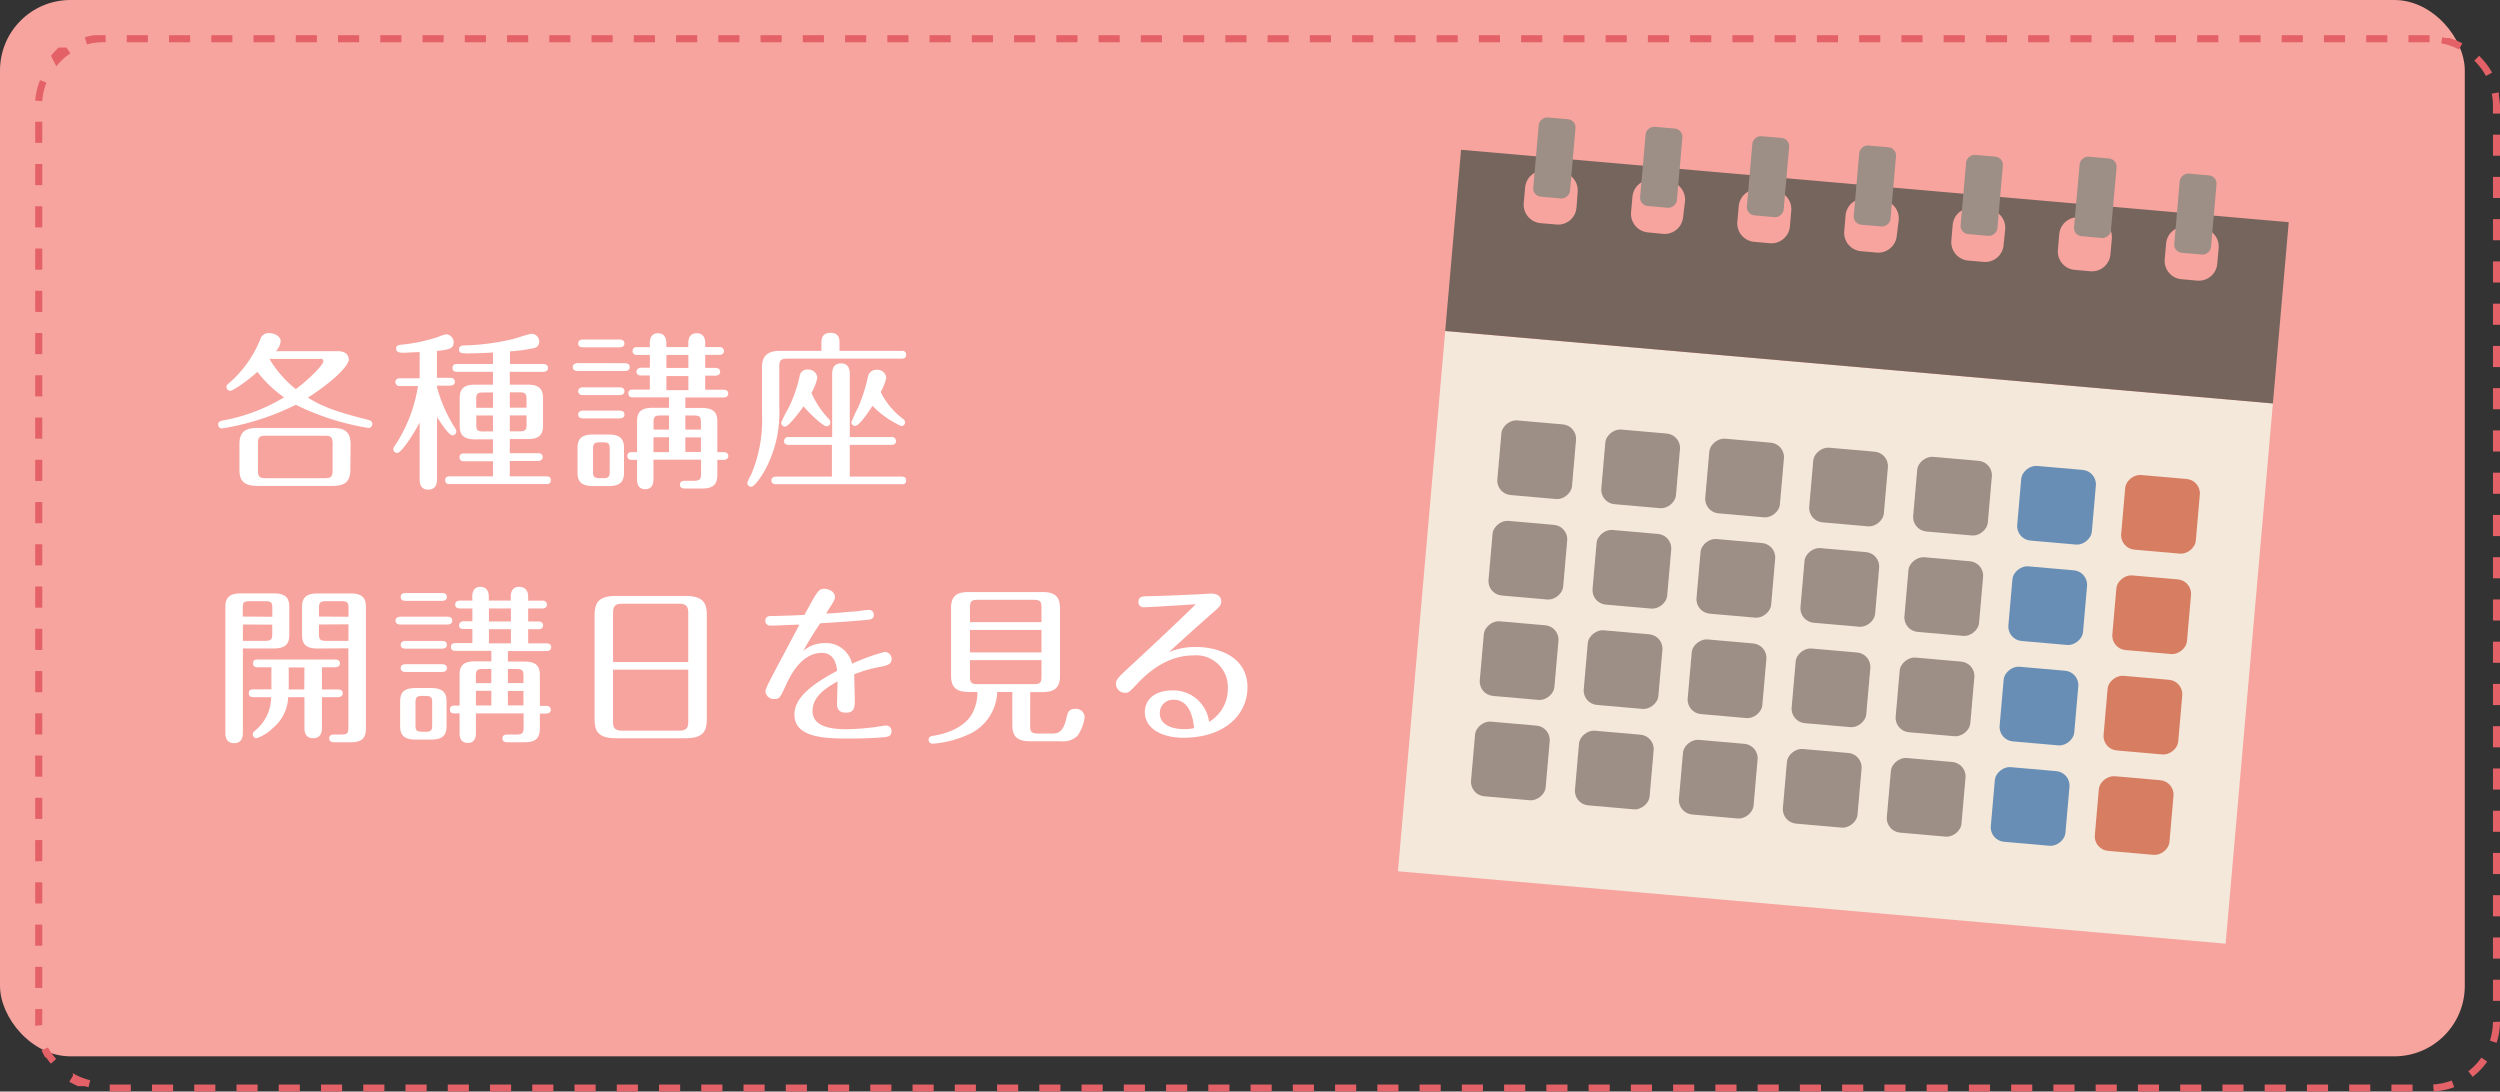 <svg preserveAspectRatio="none" xmlns="http://www.w3.org/2000/svg" width="355" height="155" viewBox="0 0 355 155"><rect x="0" y="0" width="355" height="155" fill="#333333" stroke="none"/><defs><style>.a{fill:#f7a39e;}.b{fill:#f4e8da;}.c{fill:#75655d;}.d{fill:#9d8e86;}.e{fill:#688eb5;}.f{fill:#d77d62;}.g{fill:#fff;}.h{fill:#e36167;}</style></defs><rect class="a" width="350" height="150" rx="10"/><rect class="b" x="222.13" y="31.52" width="77" height="117.98" transform="translate(373.51 -161.24) rotate(95)"/><path class="c" d="M207.47,21.27,205.22,47,322.75,57.29,325,31.55Zm16.39,8.23A2.61,2.61,0,0,1,221,31.88l-2.25-.19a2.64,2.64,0,0,1-2.38-2.84l.2-2.24a2.62,2.62,0,0,1,2.84-2.38l2.24.19a2.63,2.63,0,0,1,2.38,2.84ZM239,30.83a2.63,2.63,0,0,1-2.84,2.38L234,33a2.64,2.64,0,0,1-2.39-2.84l.2-2.24a2.64,2.64,0,0,1,2.84-2.39l2.24.2a2.62,2.62,0,0,1,2.38,2.84Zm15.17,1.33a2.64,2.64,0,0,1-2.84,2.38l-2.24-.2a2.63,2.63,0,0,1-2.39-2.84l.2-2.24a2.64,2.64,0,0,1,2.84-2.38l2.24.2a2.62,2.62,0,0,1,2.38,2.84Zm15.17,1.32a2.64,2.64,0,0,1-2.84,2.39l-2.24-.2a2.62,2.62,0,0,1-2.38-2.84l.19-2.24A2.62,2.62,0,0,1,265,28.21l2.24.19a2.63,2.63,0,0,1,2.38,2.84Zm15.17,1.33a2.62,2.62,0,0,1-2.84,2.38L279.47,37a2.63,2.63,0,0,1-2.38-2.84l.19-2.24a2.63,2.63,0,0,1,2.84-2.38l2.24.19a2.63,2.63,0,0,1,2.38,2.84Zm15.17,1.33a2.63,2.63,0,0,1-2.84,2.38l-2.24-.2a2.61,2.61,0,0,1-2.38-2.83l.19-2.24a2.64,2.64,0,0,1,2.84-2.39l2.24.2a2.63,2.63,0,0,1,2.39,2.84Zm15.17,1.33a2.63,2.63,0,0,1-2.84,2.38l-2.24-.2a2.62,2.62,0,0,1-2.38-2.84l.2-2.24a2.62,2.62,0,0,1,2.83-2.38l2.24.2a2.63,2.63,0,0,1,2.39,2.84Z"/><rect class="d" x="306.1" y="27.77" width="11.29" height="5.24" rx="1.17" transform="translate(254.3 338.31) rotate(-85)"/><rect class="d" x="290.93" y="26.45" width="11.29" height="5.24" rx="1.17" transform="matrix(0.09, -1, 1, 0.09, 241.77, 321.98)"/><rect class="d" x="275.76" y="25.12" width="11.29" height="5.24" rx="1.17" transform="translate(229.25 305.66) rotate(-85)"/><rect class="d" x="260.59" y="23.79" width="11.29" height="5.24" rx="1.17" transform="translate(216.72 289.33) rotate(-85)"/><rect class="d" x="245.42" y="22.46" width="11.29" height="5.24" rx="1.17" transform="translate(204.19 273.01) rotate(-85)"/><rect class="d" x="230.25" y="21.14" width="11.29" height="5.24" rx="1.17" transform="translate(191.67 256.68) rotate(-85)"/><rect class="d" x="215.08" y="19.81" width="11.29" height="5.24" rx="1.17" transform="translate(179.14 240.36) rotate(-85)"/><rect class="d" x="212.89" y="59.97" width="10.64" height="10.64" rx="2.05" transform="translate(134.15 276.97) rotate(-85)"/><rect class="d" x="227.65" y="61.26" width="10.64" height="10.64" rx="2.05" transform="translate(146.34 292.86) rotate(-85)"/><rect class="d" x="242.41" y="62.55" width="10.64" height="10.64" rx="2.05" transform="translate(158.53 308.75) rotate(-85)"/><rect class="d" x="257.18" y="63.84" width="10.64" height="10.64" rx="2.05" transform="translate(170.72 324.63) rotate(-85)"/><rect class="d" x="271.94" y="65.13" width="10.64" height="10.64" rx="2.05" transform="translate(182.91 340.52) rotate(-85)"/><rect class="e" x="286.7" y="66.43" width="10.64" height="10.64" rx="2.05" transform="translate(195.1 356.4) rotate(-85)"/><rect class="f" x="301.47" y="67.72" width="10.64" height="10.64" rx="2.05" transform="translate(207.29 372.29) rotate(-85)"/><rect class="d" x="211.64" y="74.22" width="10.64" height="10.64" rx="2.05" transform="translate(118.81 288.75) rotate(-85)"/><rect class="d" x="226.4" y="75.52" width="10.64" height="10.64" rx="2.05" transform="translate(131 304.63) rotate(-85)"/><rect class="d" x="241.17" y="76.81" width="10.64" height="10.64" rx="2.05" transform="translate(143.19 320.52) rotate(-85)"/><rect class="d" x="255.93" y="78.1" width="10.64" height="10.64" rx="2.05" transform="translate(155.38 336.4) rotate(-85)"/><rect class="d" x="270.69" y="79.39" width="10.64" height="10.64" rx="2.05" transform="translate(167.57 352.29) rotate(-85)"/><rect class="e" x="285.46" y="80.68" width="10.64" height="10.64" rx="2.05" transform="translate(179.76 368.18) rotate(-85)"/><rect class="f" x="300.22" y="81.97" width="10.64" height="10.64" rx="2.05" transform="translate(191.95 384.06) rotate(-85)"/><rect class="d" x="210.39" y="88.48" width="10.64" height="10.64" rx="2.05" transform="translate(103.47 300.52) rotate(-85)"/><rect class="d" x="225.16" y="89.77" width="10.64" height="10.64" rx="2.05" transform="translate(115.66 316.4) rotate(-85)"/><rect class="d" x="239.92" y="91.06" width="10.64" height="10.64" rx="2.05" transform="translate(127.85 332.29) rotate(-85)"/><rect class="d" x="254.68" y="92.35" width="10.64" height="10.64" rx="2.05" transform="translate(140.04 348.17) rotate(-85)"/><rect class="d" x="269.45" y="93.65" width="10.64" height="10.64" rx="2.05" transform="translate(152.23 364.06) rotate(-85)"/><rect class="e" x="284.21" y="94.94" width="10.64" height="10.64" rx="2.05" transform="translate(164.42 379.95) rotate(-85)"/><rect class="f" x="298.97" y="96.23" width="10.64" height="10.64" rx="2.05" transform="translate(176.61 395.83) rotate(-85)"/><rect class="d" x="209.15" y="102.74" width="10.64" height="10.64" rx="2.05" transform="translate(88.13 312.29) rotate(-85)"/><rect class="d" x="223.91" y="104.03" width="10.64" height="10.64" rx="2.05" transform="translate(100.32 328.17) rotate(-85)"/><rect class="d" x="238.67" y="105.32" width="10.64" height="10.64" rx="2.05" transform="translate(112.51 344.06) rotate(-85)"/><rect class="d" x="253.43" y="106.61" width="10.64" height="10.64" rx="2.05" transform="translate(124.7 359.95) rotate(-85)"/><rect class="d" x="268.2" y="107.9" width="10.64" height="10.64" rx="2.05" transform="translate(136.89 375.83) rotate(-85)"/><rect class="e" x="282.96" y="109.19" width="10.64" height="10.64" rx="2.05" transform="translate(149.08 391.72) rotate(-85)"/><rect class="f" x="297.72" y="110.49" width="10.64" height="10.64" rx="2.05" transform="translate(161.27 407.6) rotate(-85)"/><path class="g" d="M48,49.87c1.53,0,1.53,1.1,1.53,1.18,0,.79-1.87,2.88-5.81,5.42,1.83,1.11,3.48,1.87,8.45,3.12.31.07.7.19.7.63a.55.55,0,0,1-.55.55A36.37,36.37,0,0,1,42,57.48a36.13,36.13,0,0,1-10.49,3.36.54.54,0,0,1-.53-.55c0-.46.38-.53.77-.6a25.6,25.6,0,0,0,8.59-3.27,16.94,16.94,0,0,1-3.79-3.62c-1.39,1.27-3.43,2.69-3.87,2.69a.54.54,0,0,1-.52-.55c0-.22.09-.32.36-.53a16.34,16.34,0,0,0,4.44-6.22,1.21,1.21,0,0,1,1.24-.89c.72,0,1.66.41,1.66,1.18a2.67,2.67,0,0,1-.67,1.39Zm1.75,16.85c0,1.9-1.06,2.28-2.55,2.28H36.55C34.8,69,34,68.4,34,66.72V63.05c0-1.85,1-2.28,2.52-2.28H47.23c1.71,0,2.55.55,2.55,2.28ZM47.23,63c0-.89-.21-1.13-1.12-1.13H37.73c-.91,0-1.1.24-1.1,1.11v3.79c0,.91.21,1.13,1.1,1.13h8.38c.91,0,1.12-.22,1.12-1.13ZM42,55.25c1.8-1.3,3.91-3.44,3.91-3.92s-.39-.36-.51-.36H38.26A15.92,15.92,0,0,0,42,55.25Z"/><path class="g" d="M62.06,68.11c0,.77-.33,1.42-1.24,1.42s-1.23-.6-1.23-1.42V60c-.74,1.42-2.54,4.32-3.19,4.32a.55.55,0,0,1-.55-.55.67.67,0,0,1,.17-.41,21.08,21.08,0,0,0,3.33-8.54H56.81a.59.59,0,0,1-.67-.56c0-.5.48-.55.67-.55h2.78V50c-.33,0-2,.09-2.33.09s-1,0-1-.57.26-.51,1.44-.65a24.56,24.56,0,0,0,4.44-1,7.27,7.27,0,0,1,1.22-.41,1.16,1.16,0,0,1,1.06,1.18c0,.86-.65,1-2.38,1.2v3.81h1.88c.24,0,.67.05.67.55s-.46.56-.67.56H62.06V55a20.9,20.9,0,0,0,2.6,5.86.77.77,0,0,1,.14.4.56.56,0,0,1-.55.56c-.53,0-1.71-1.85-2.19-2.6ZM74.93,54.62c1.63,0,2.18.63,2.18,1.9v3.94c0,1.39-.69,1.89-2.18,1.89H72.39v2h4c.22,0,.67.07.67.55s-.48.56-.67.56h-4v2.18h5.16c.24,0,.67,0,.67.55s-.46.55-.67.55H63.87c-.2,0-.65,0-.65-.55s.45-.55.65-.55H70V65.5H65.93c-.22,0-.67,0-.67-.56s.45-.55.67-.55H70v-2H67.46c-1.77,0-2.18-.77-2.18-1.89V56.52c0-1.39.67-1.9,2.18-1.9H70V52.8H64.92c-.21,0-.67,0-.67-.55s.46-.56.67-.56H70V50.06c-1.27.07-2.76.12-3.48.12-.91,0-1.34,0-1.34-.57,0-.41.33-.56.76-.56a33,33,0,0,0,7-.93c.36-.1,2.24-.72,2.52-.72a1.1,1.1,0,0,1,1.11,1.13.89.89,0,0,1-.65.88,23.1,23.1,0,0,1-3.5.48v1.8h4.72c.24,0,.68.08.68.56s-.46.55-.68.55H72.39v1.82Zm-7.3,3.29H70V55.73H68.62c-.82,0-1,.17-1,1ZM70,61.25V59H67.63v1.27c0,.8.15,1,1,1Zm4.77-4.54c0-.81-.17-1-1-1H72.39v2.18h2.37Zm0,2.28H72.39v2.26h1.39c.84,0,1-.22,1-1Z"/><path class="g" d="M88.75,51.57c.24,0,.67.08.67.56s-.43.55-.67.55H82c-.26,0-.67-.1-.67-.55s.46-.56.67-.56ZM86.42,61.7c1.78,0,2.19.77,2.19,1.9v3.53c0,1.29-.58,1.89-2.19,1.89H84.19c-1.8,0-2.18-.81-2.18-1.89V63.6c0-1.27.55-1.9,2.18-1.9ZM88,48.21c.23,0,.67.08.67.56s-.44.55-.67.55H82.78c-.27,0-.68-.07-.68-.55s.46-.56.68-.56ZM88,55c.24,0,.67.07.67.55s-.43.55-.67.55H82.78c-.27,0-.68-.09-.68-.55s.46-.55.68-.55Zm0,3.31c.26,0,.67.07.67.55s-.43.55-.67.55H82.78c-.24,0-.68-.07-.68-.55s.46-.55.68-.55Zm-1.42,5.5c0-1-.24-1-1.37-1-.86,0-1,.21-1,1v3.09c0,1,.19,1,1.53,1,.82,0,.84-.43.84-1Zm5.69-15.1c0-.7.27-1.39,1.15-1.39s1.2.64,1.2,1.39v.57h3.12v-.6c0-.74.32-1.36,1.18-1.36s1.22.57,1.22,1.36v.6h2a.59.59,0,0,1,.67.56c0,.5-.48.55-.67.55h-2v1.85h1.44c.22,0,.68.07.68.55s-.46.55-.68.55h-1.44v2h2.6c.24,0,.67.07.67.55s-.46.55-.67.55H97.32v1.49h2.35c1.78,0,2.19.77,2.19,1.9V64.2h.89c.21,0,.67.07.67.55s-.48.55-.67.55h-.89v2.07c0,1.17-.34,2-2.14,2H97.27c-.19,0-.72,0-.72-.55s.53-.55.72-.55h1.28c.84,0,1-.22,1-1v-2H92.79v2.84c0,.74-.32,1.36-1.16,1.36s-1.17-.57-1.17-1.36V65.3h-.7c-.24,0-.67,0-.67-.55s.45-.55.67-.55h.7V59.81c0-1.3.57-1.9,2.18-1.9H95V56.42H89.91c-.22,0-.68,0-.68-.55s.46-.55.68-.55h2.37v-2H91.06c-.24,0-.68-.05-.68-.53s.46-.57.68-.57h1.22V50.4H90.5c-.21,0-.67,0-.67-.55s.46-.56.67-.56h1.78ZM95,59h-1.2c-.84,0-1,.19-1,1v1H95Zm0,3.09H92.79V64.2H95ZM97.75,50.4H94.63v1.85h3.12Zm0,3H94.63v2h3.12ZM97.32,61h2.21V60c0-.77-.14-1-1-1H97.32Zm0,3.17h2.21V62.11H97.32Z"/><path class="g" d="M116.64,49.82v-1c0-.57,0-1.56,1.3-1.56s1.27,1,1.27,1.56v1H128c.22,0,.67,0,.67.55s-.43.56-.67.56H111.86c-1,0-1.2.21-1.2,1.2v5.73a17.13,17.13,0,0,1-2,8.84c-.31.57-1.44,2.42-2,2.42a.56.56,0,0,1-.55-.55,6.94,6.94,0,0,1,.55-1.18,19.8,19.8,0,0,0,1.54-8.78V52.17c0-1.58.74-2.35,2.57-2.35Zm1.49,17.86V63.17H112c-.22,0-.67-.05-.67-.55a.59.59,0,0,1,.67-.56h6.17V53.18c0-.45,0-1.58,1.25-1.58s1.25,1.15,1.25,1.56v8.9h5.9a.59.59,0,0,1,.67.56c0,.5-.45.55-.67.55h-5.9v4.51H128c.22,0,.67,0,.67.55s-.41.53-.67.53H110.21c-.22,0-.67-.05-.67-.53s.43-.55.67-.55Zm-.43-8.18a.73.73,0,0,1,.21.48.54.54,0,0,1-.55.55c-.5,0-2.5-1.9-3.26-2.83-.58.84-2.14,2.88-2.62,2.88a.54.54,0,0,1-.55-.56,14.45,14.45,0,0,1,1-2,20.37,20.37,0,0,0,1.61-4.54,1.08,1.08,0,0,1,1.2-1,1.25,1.25,0,0,1,1.32,1.15,7,7,0,0,1-.84,2.16A12.83,12.83,0,0,0,117.7,59.5Zm10.56,0a.55.55,0,0,1,.26.48.53.53,0,0,1-.53.52,13.05,13.05,0,0,1-4.1-2.88c-.62,1-1.9,2.86-2.45,2.86a.54.54,0,0,1-.55-.53,23.47,23.47,0,0,1,1-2.16,25,25,0,0,0,1.37-4.34,1.18,1.18,0,0,1,1.22-.94,1.25,1.25,0,0,1,1.37,1.15,7.27,7.27,0,0,1-.79,2A10.55,10.55,0,0,0,128.26,59.5Z"/><path class="g" d="M34.49,104c0,.38,0,1.53-1.25,1.53S32,104.4,32,104V86.16c0-1.3.6-1.9,2.19-1.9h4.7c1.78,0,2.19.77,2.19,1.9v4c0,1.3-.56,1.92-2.19,1.92H34.49Zm4.18-16.42V86.37c0-.81-.17-1-1-1H35.47c-.86,0-1,.16-1,1v1.18Zm-4.18,1.1V91h3.17c.86,0,1-.22,1-1v-1.3Zm11.23,9.22H48c.26,0,.67.07.67.55S48.17,99,48,99H45.72v4.27c0,.41,0,1.56-1.25,1.56s-1.24-1.13-1.24-1.56V99H40.92a6,6,0,0,1-2.18,4.39,6,6,0,0,1-2.31,1.44.54.54,0,0,1-.53-.55c0-.2,0-.27.46-.65A6.12,6.12,0,0,0,38.5,99H36c-.19,0-.67,0-.67-.56s.45-.55.67-.55h2.54V94.75H36.6c-.19,0-.67,0-.67-.55s.45-.55.67-.55h11c.24,0,.67.07.67.55s-.48.55-.67.55H45.72Zm-2.49-3.12H41v3.12h2.21Zm1.84-2.69c-1.7,0-2.18-.72-2.18-1.92v-4c0-1.32.62-1.9,2.18-1.9H49.8c1.78,0,2.16.77,2.16,1.9v17.23c0,1.2-.36,2-2.11,2H47.47c-.19,0-.72,0-.72-.55s.53-.55.72-.55h1c.87,0,1-.19,1-1V92.06Zm4.42-4.51V86.37c0-.81-.17-1-1-1H46.3c-.84,0-1,.19-1,1v1.18Zm-4.2,1.1V90c0,.79.17,1,1,1h3.19V88.65Z"/><path class="g" d="M63.55,87.57c.24,0,.67.08.67.56s-.43.55-.67.55H56.83c-.26,0-.67-.1-.67-.55s.46-.56.67-.56ZM61.22,97.7c1.78,0,2.19.77,2.19,1.9v3.53c0,1.29-.58,1.89-2.19,1.89H59c-1.8,0-2.18-.81-2.18-1.89V99.6c0-1.27.55-1.9,2.18-1.9Zm1.57-13.49c.23,0,.67.08.67.56s-.44.55-.67.55H57.58c-.27,0-.68-.07-.68-.55s.46-.56.68-.56Zm0,6.8c.24,0,.67.07.67.55s-.43.55-.67.55H57.58c-.27,0-.68-.09-.68-.55s.46-.55.68-.55Zm0,3.31c.26,0,.67.07.67.55s-.43.55-.67.55H57.58c-.24,0-.68-.07-.68-.55s.46-.55.68-.55Zm-1.42,5.5c0-1-.24-1-1.37-1-.86,0-1,.21-1,1v3.09c0,1,.19,1,1.53,1,.82,0,.84-.43.84-1Zm5.69-15.1c0-.7.27-1.39,1.15-1.39s1.2.64,1.2,1.39v.57h3.12v-.6c0-.74.32-1.36,1.18-1.36S75,83.9,75,84.69v.6h2a.59.59,0,0,1,.67.56c0,.5-.48.55-.67.55H75v1.85h1.44c.22,0,.68.07.68.55s-.46.55-.68.55H75v2h2.6c.24,0,.67.07.67.55s-.46.55-.67.55H72.12v1.49h2.35c1.78,0,2.19.77,2.19,1.9v4.39h.89c.21,0,.67.07.67.55s-.48.55-.67.55h-.89v2.07c0,1.17-.34,2-2.14,2H72.07c-.19,0-.72,0-.72-.55s.53-.55.72-.55h1.28c.84,0,1-.22,1-1v-2H67.58v2.84c0,.74-.31,1.36-1.15,1.36s-1.17-.57-1.17-1.36V101.3h-.7c-.24,0-.67,0-.67-.55s.45-.55.67-.55h.7V95.81c0-1.3.57-1.9,2.18-1.9h2.33V92.42H64.71c-.22,0-.68,0-.68-.55s.46-.55.68-.55h2.37v-2H65.86c-.24,0-.67,0-.67-.53a.59.59,0,0,1,.67-.57h1.22V86.4H65.3c-.21,0-.67-.05-.67-.55s.46-.56.67-.56h1.78ZM69.77,95h-1.2c-.84,0-1,.19-1,1v1h2.19Zm0,3.09H67.58v2.09h2.19ZM72.55,86.4H69.43v1.85h3.12Zm0,2.95H69.43v2h3.12ZM72.12,97h2.21V96c0-.77-.14-1-1-1H72.12Zm0,3.17h2.21V98.11H72.12Z"/><path class="g" d="M97.37,84.62c2.69,0,3,1.25,3,2.71v14.81c0,1.64-.48,2.69-3,2.69H87.43c-2.68,0-3-1.22-3-2.69V87.33c0-1.63.48-2.71,3-2.71ZM97.73,94V87c0-.74-.17-1.27-1.25-1.27H88.3c-.87,0-1.25.29-1.25,1.27v7ZM87.05,95.09v7.39c0,.79.17,1.27,1.25,1.27h8.18c1.08,0,1.25-.5,1.25-1.27V95.09Z"/><path class="g" d="M114.05,92.42a4.76,4.76,0,0,1,3-1.1A3.81,3.81,0,0,1,121,94.25a28.2,28.2,0,0,1,4.61-1.68,1,1,0,0,1,1,1c0,.77-.65.91-1.49,1.1a19.4,19.4,0,0,0-3.82,1.08c0,.92.08,2.62.08,3.6s0,1.85-1.25,1.85-1.27-.86-1.27-1.25.07-2.73.07-3.19c-1.68.94-3.55,2.16-3.55,4.2,0,2.45,3.19,2.59,4.89,2.59a33.37,33.37,0,0,0,3.44-.24c.33,0,1.77-.28,2.08-.28a.75.75,0,0,1,.8.81c0,.75-.6.79-1.06.84-1.63.15-3.19.19-5.19.19-3.38,0-7.53-.19-7.53-3.38,0-2,1.56-3.84,6.07-6.24-.12-.84-.38-2.54-2.18-2.54-3,0-4.59,3.48-5.12,4.63-.81,1.73-.88,1.92-1.63,1.92a1.2,1.2,0,0,1-1.25-1c0-.29,0-.44.82-2,.62-1.22,3.43-6.48,4-7.56-.7,0-3.29.14-4,.14-.19,0-.84,0-.84-.69s.6-.68,1-.68c1.06,0,4-.12,4.56-.16,1.83-3.39,2-3.7,2.81-3.7.5,0,1.51.31,1.51,1.18,0,.33-.12.55-1.25,2.32,1,0,2.5-.16,3.63-.26.69,0,1.8-.24,2.49-.24a.66.66,0,0,1,.65.7c0,.62-.5.67-1,.72-2.45.21-2.86.24-6.6.48C115.58,89.78,114.82,91.1,114.05,92.42Z"/><path class="g" d="M146.28,103.06c0,.86.19,1.1,1.13,1.1h2c.84,0,1.53-.17,2-2.09.19-.86.31-1.41,1.24-1.41a1.22,1.22,0,0,1,1.37,1.12,5.72,5.72,0,0,1-1.05,2.74,3,3,0,0,1-2.36.74h-4.32c-1.77,0-2.54-.62-2.54-2.28V98.26H141.6a6.84,6.84,0,0,1-4.37,6.16,14.63,14.63,0,0,1-4.75,1.18.56.56,0,0,1-.62-.55c0-.48.43-.53.72-.58,1.56-.24,4.12-1,5.35-2.93a6.25,6.25,0,0,0,.86-3.28h-1.2c-1.77,0-2.54-.63-2.54-2.28V86.35c0-1.9,1-2.28,2.54-2.28H148c1.68,0,2.52.55,2.52,2.28V96c0,1.84-1,2.28-2.52,2.28h-1.71Zm1.61-14.72V86.28c0-.87-.19-1.11-1.13-1.11h-7.92c-.89,0-1.1.22-1.1,1.11v2.06Zm-10.15,1.11v3.19h10.15V89.45Zm0,4.29v2.31c0,.86.16,1.1,1.1,1.1h7.92c1,0,1.13-.26,1.13-1.1V93.74Z"/><path class="g" d="M162.43,86.23a.71.71,0,0,1-.77-.74c0-.8.6-.8,1.18-.82,3.1-.07,6.79-.26,7-.26s1.82-.12,2.14-.12c.84,0,1.44.36,1.44,1.12,0,.56-.36.87-1.3,1.68-2.06,1.81-4.1,3.65-6.12,5.5a9.91,9.91,0,0,1,3.84-.72c2.78,0,7.3,1.15,7.3,5.74,0,3.79-3.15,7.15-9.1,7.15-3.26,0-5.47-1.44-5.47-3.62,0-2,1.65-3.1,3.91-3.1a5.11,5.11,0,0,1,5.21,4.46,5.41,5.41,0,0,0,2.66-4.7,4.5,4.5,0,0,0-4.9-4.73c-3.62,0-6.33,2.28-8,4.06-1.06,1.13-1.18,1.25-1.71,1.25a1.27,1.27,0,0,1-1.27-1.28c0-.64.27-.88,2.57-3s7.39-6.91,8.76-8.3C168.67,85.87,163.34,86.23,162.43,86.23Zm4.2,13.13a1.88,1.88,0,0,0-1.94,1.87c0,2.31,3.05,2.31,3.57,2.31a5.9,5.9,0,0,0,1.3-.15C169.25,100.1,167.83,99.36,166.63,99.36Z"/><path class="h" d="M345,5h-3V6h3V5Zm-6,0h-3V6h3V5Zm-6,0h-3V6h3V5Zm-6,0h-3V6h3V5Zm-6,0h-3V6h3V5Zm-6,0h-3V6h3V5Zm-6,0h-3V6h3V5Zm-6,0h-3V6h3V5Zm-6,0h-3V6h3V5Zm-6,0h-3V6h3V5Zm-6,0h-3V6h3V5Zm-6,0h-3V6h3V5Zm-6,0h-3V6h3V5Zm-6,0h-3V6h3V5Zm-6,0h-3V6h3V5Zm-6,0h-3V6h3V5Zm-6,0h-3V6h3V5Zm-6,0h-3V6h3V5Zm-6,0h-3V6h3V5Zm-6,0h-3V6h3V5Zm-6,0h-3V6h3V5Zm-6,0h-3V6h3V5Zm-6,0h-3V6h3V5Zm-6,0h-3V6h3V5Zm-6,0h-3V6h3V5Zm-6,0h-3V6h3V5Zm-6,0h-3V6h3V5Zm-6,0h-3V6h3V5Zm-6,0h-3V6h3V5Zm-6,0h-3V6h3V5Zm-6,0h-3V6h3V5Zm-6,0h-3V6h3V5Zm-6,0h-3V6h3V5Zm-6,0h-3V6h3V5Zm-6,0h-3V6h3V5Zm-6,0h-3V6h3V5Zm-6,0h-3V6h3V5Zm-6,0h-3V6h3V5Zm-6,0h-3V6h3V5Zm-6,0h-3V6h3V5Zm-6,0h-3V6h3V5ZM99,5H96V6h3V5ZM93,5H90V6h3V5ZM87,5H84V6h3V5ZM81,5H78V6h3V5ZM75,5H72V6h3V5ZM69,5H66V6h3V5ZM63,5H60V6h3V5ZM57,5H54V6h3V5ZM51,5H48V6h3V5ZM45,5H42V6h3V5ZM39,5H36V6h3V5ZM33,5H30V6h3V5ZM27,5H24V6h3V5ZM21,5H18V6h3V5ZM15,5H13.35a9.93,9.93,0,0,0-1.31.3l.3,1A8.84,8.84,0,0,1,15,6V5ZM9.35,6.75h0l0,0h0v0H8.68l0,0H8.5l0,0h0v0h0l0,0H8.34l0,0h0l0,0h0a10.19,10.19,0,0,0-1.1,1.18L8,9.41a8.83,8.83,0,0,1,2-1.84l-.57-.82ZM5.68,11.37c0,.09-.07.19-.1.28h0v0h0v0h0l0,0h0A10,10,0,0,0,5,14.29l1,.07a9.06,9.06,0,0,1,.59-2.62l-.93-.37ZM6,17.29H5v3H6v-3Zm0,6H5v3H6v-3Zm0,6H5v3H6v-3Zm0,6H5v3H6v-3Zm0,6H5v3H6v-3Zm0,6H5v3H6v-3Zm0,6H5v3H6v-3Zm0,6H5v3H6v-3Zm0,6H5v3H6v-3Zm0,6H5v3H6v-3Zm0,6H5v3H6v-3Zm0,6H5v3H6v-3Zm0,6H5v3H6v-3Zm0,6H5v3H6v-3Zm0,6H5v3H6v-3Zm0,6H5v3H6v-3Zm0,6H5v3H6v-3Zm0,6H5v3H6v-3Zm0,6H5v3H6v-3Zm0,6H5v3H6v-3Zm0,6H5v3H6v-3Zm0,6H5V145H5v0H5v0H5v0H5v0H5v0H5v0H5v0H5v0H5v0H5v0H5v0H5v.06H5v0H5v.06H5c0,.19,0,.37,0,.56l1-.13A8.92,8.92,0,0,1,6,145v-1.71Zm.81,5.45-.91.42c.16.34.33.66.52,1h0l0,0h0l0,0h0v0h.13v0h0l0,0h0l0,0h0v0h0c.21.3.44.6.68.88h0l0,0h0l0,0h0l0,0h0l0,0h0l.75-.67a8.86,8.86,0,0,1-1.48-2.25Zm3.55,4-.52.86a9.63,9.63,0,0,0,1.24.63h0l.05,0h0l0,0H12l.57.16.24-1a9,9,0,0,1-2.48-1ZM18.58,154h-3v1h3v-1Zm6,0h-3v1h3v-1Zm6,0h-3v1h3v-1Zm6,0h-3v1h3v-1Zm6,0h-3v1h3v-1Zm6,0h-3v1h3v-1Zm6,0h-3v1h3v-1Zm6,0h-3v1h3v-1Zm6,0h-3v1h3v-1Zm6,0h-3v1h3v-1Zm6,0h-3v1h3v-1Zm6,0h-3v1h3v-1Zm6,0h-3v1h3v-1Zm6,0h-3v1h3v-1Zm6,0h-3v1h3v-1Zm6,0h-3v1h3v-1Zm6,0h-3v1h3v-1Zm6,0h-3v1h3v-1Zm6,0h-3v1h3v-1Zm6,0h-3v1h3v-1Zm6,0h-3v1h3v-1Zm6,0h-3v1h3v-1Zm6,0h-3v1h3v-1Zm6,0h-3v1h3v-1Zm6,0h-3v1h3v-1Zm6,0h-3v1h3v-1Zm6,0h-3v1h3v-1Zm6,0h-3v1h3v-1Zm6,0h-3v1h3v-1Zm6,0h-3v1h3v-1Zm6,0h-3v1h3v-1Zm6,0h-3v1h3v-1Zm6,0h-3v1h3v-1Zm6,0h-3v1h3v-1Zm6,0h-3v1h3v-1Zm6,0h-3v1h3v-1Zm6,0h-3v1h3v-1Zm6,0h-3v1h3v-1Zm6,0h-3v1h3v-1Zm6,0h-3v1h3v-1Zm6,0h-3v1h3v-1Zm6,0h-3v1h3v-1Zm6,0h-3v1h3v-1Zm6,0h-3v1h3v-1Zm6,0h-3v1h3v-1Zm6,0h-3v1h3v-1Zm6,0h-3v1h3v-1Zm6,0h-3v1h3v-1Zm6,0h-3v1h3v-1Zm6,0h-3v1h3v-1Zm6,0h-3v1h3v-1Zm6,0h-3v1h3v-1Zm6,0h-3v1h3v-1Zm6,0h-3v1h3v-1Zm6,0h-3v1h3v-1Zm5.57-.57a9,9,0,0,1-2.63.56l.06,1a10.06,10.06,0,0,0,2.92-.61l-.35-.94Zm4.21-3.25a9,9,0,0,1-1.86,1.94l.62.79a10.06,10.06,0,0,0,2.06-2.16l-.82-.57Zm1.64-5.06a9.13,9.13,0,0,1-.43,2.65l.95.31a9.91,9.91,0,0,0,.48-3Zm1-6h-1v3h1v-3Zm0-6h-1v3h1v-3Zm0-6h-1v3h1v-3Zm0-6h-1v3h1v-3Zm0-6h-1v3h1v-3Zm0-6h-1v3h1v-3Zm0-6h-1v3h1v-3Zm0-6h-1v3h1v-3Zm0-6h-1v3h1v-3Zm0-6h-1v3h1v-3Zm0-6h-1v3h1v-3Zm0-6h-1v3h1v-3Zm0-6h-1v3h1v-3Zm0-6h-1v3h1v-3Zm0-6h-1v3h1v-3Zm0-6h-1v3h1v-3Zm0-6h-1v3h1v-3Zm0-6h-1v3h1v-3Zm0-6h-1v3h1v-3Zm0-6h-1v3h1v-3Zm0-6h-1v3h1v-3Zm-.17-6-1,.18A8.62,8.62,0,0,1,354,15v1.13h1V15h0v0h0v0h0a12,12,0,0,0-.16-1.34Zm-2.77-5.22-.71.71A9,9,0,0,1,353,10.79l.88-.47h0l0,0h0l0,0h0l0,0h0a9.81,9.81,0,0,0-1.67-2.21Zm-5.23-2.75-.18,1a8.91,8.91,0,0,1,2.54.88l.46-.88a9.77,9.77,0,0,0-1.83-.75h-.49l-.5-.1Z"/></svg>